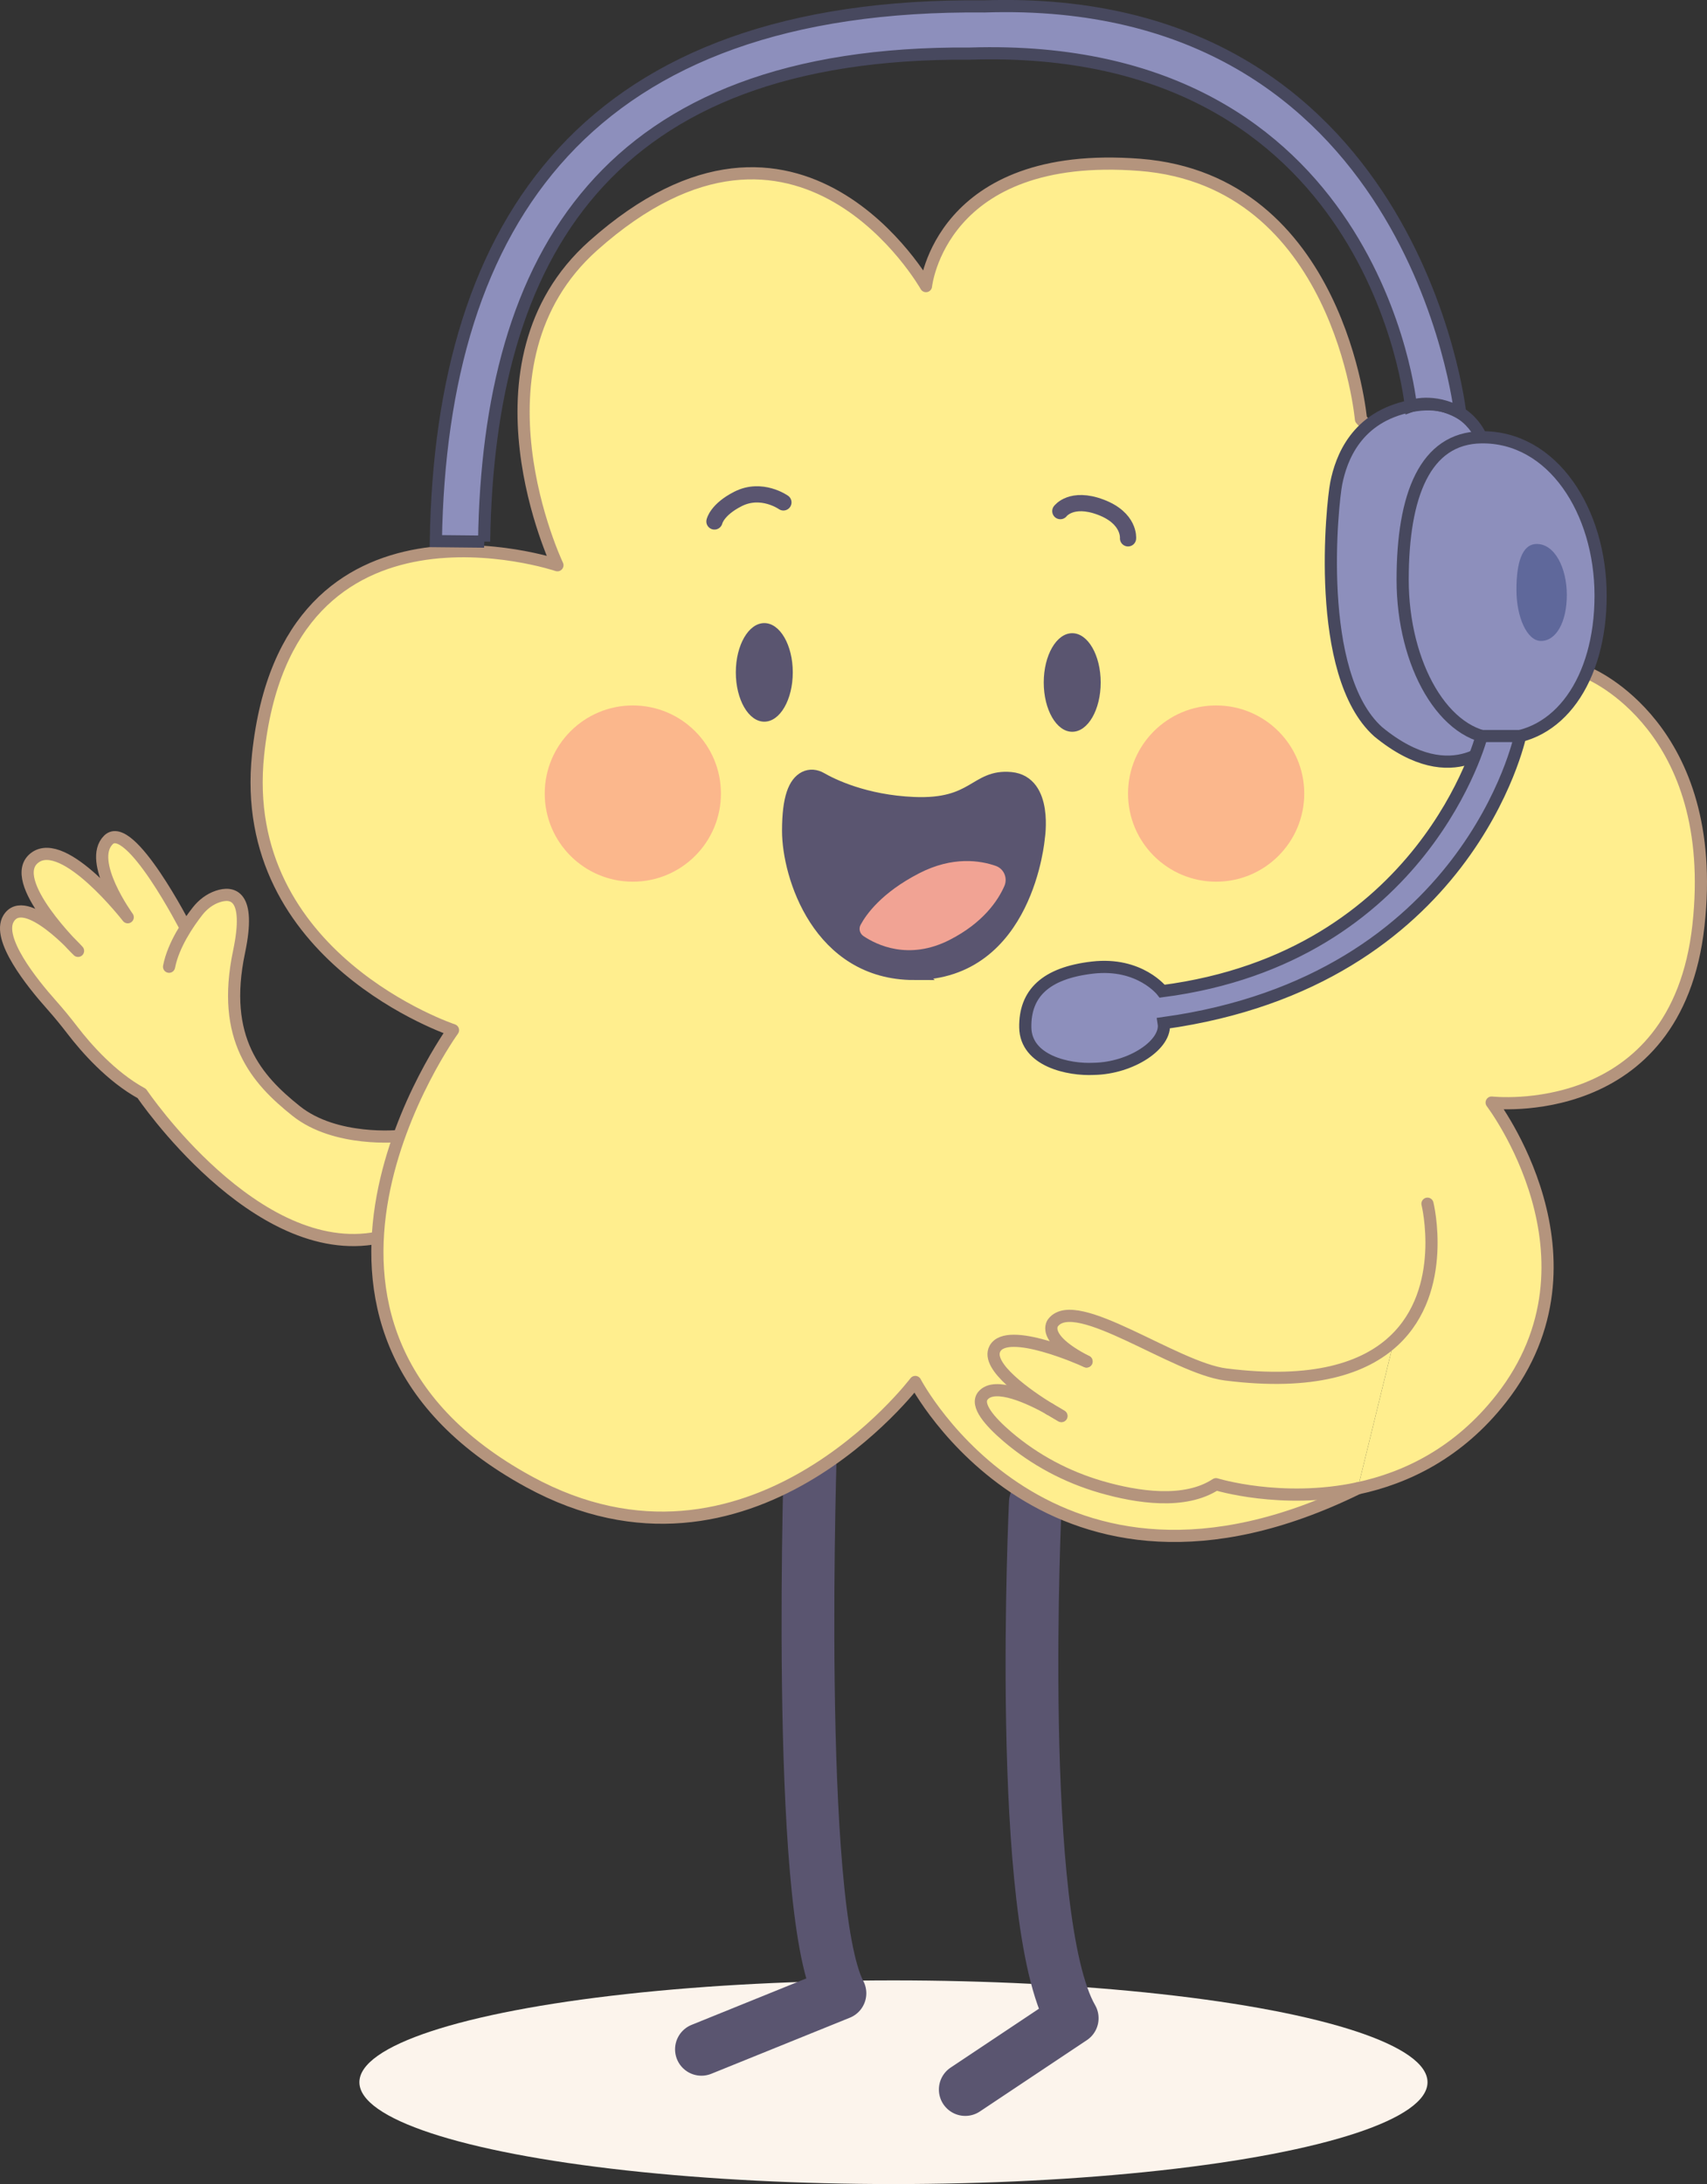 <?xml version="1.0" encoding="UTF-8"?>
<svg id="Capa_2" data-name="Capa 2" xmlns="http://www.w3.org/2000/svg" viewBox="0 0 420.82 538.33">
  <rect x="0" y="0" width="420.82" height="538.33" fill="#333333" stroke="none"/>
  <defs>
    <style>
      .cls-1 {
        fill: #fbb78c;
      }

      .cls-2 {
        fill: #8d8fbc;
        stroke: #47485e;
      }

      .cls-2, .cls-3, .cls-4 {
        stroke-miterlimit: 10;
      }

      .cls-2, .cls-5, .cls-6 {
        stroke-width: 3px;
      }

      .cls-7 {
        fill: #fcf4ec;
      }

      .cls-8, .cls-4 {
        fill: #5a5570;
      }

      .cls-9 {
        stroke-width: 13px;
      }

      .cls-9, .cls-3, .cls-5, .cls-4, .cls-6 {
        stroke-linecap: round;
      }

      .cls-9, .cls-3, .cls-4 {
        stroke: #5a5570;
      }

      .cls-9, .cls-3, .cls-6 {
        fill: none;
      }

      .cls-9, .cls-5, .cls-6 {
        stroke-linejoin: round;
      }

      .cls-3, .cls-4 {
        stroke-width: 4px;
      }

      .cls-10 {
        fill: #5f689b;
      }

      .cls-5, .cls-11 {
        fill: #ffee8e;
      }

      .cls-5, .cls-6 {
        stroke: #b4947d;
      }

      .cls-12 {
        fill: #f1a394;
      }
    </style>
  </defs>
  <g id="Capa_1-2" data-name="Capa 1">
    <g>
      <ellipse class="cls-7" cx="220.26" cy="513.23" rx="131.66" ry="25.1"/>
      <path class="cls-9" d="M255.24,370.3s-4.91,102.93,9.09,127.15l-26.37,17.58"/>
      <path class="cls-9" d="M199.88,354.48s-4.02,115.67,7.19,136.82l-34.15,13.82"/>
      <path class="cls-5" d="M45.8,228.72s-13.81-26.96-19.08-21.69,4.77,19.05,4.77,19.05c0,0-15.65-20.19-22.94-14.65-7.28,5.54,10.69,22.94,10.69,22.94,0,0-13.07-14.66-17.13-7.97-3,4.94,5.77,15.87,10.57,21.25,1.84,2.07,3.59,4.21,5.27,6.4,3.21,4.17,9.43,11.33,17.01,15.48,0,0,28.03,41.5,58.17,35.53l5.28-25.06s-15.65,1.62-25.41-6.17c-9.76-7.79-18.59-17.73-14.06-39.25,2.97-14.12-1.7-14.81-5.27-13.61-1.98.67-3.68,1.98-4.97,3.63-2.17,2.77-5.97,8.24-7.02,13.68"/>
      <ellipse class="cls-11" cx="346.14" cy="310.04" rx="13.83" ry="21.73"/>
      <g>
        <g>
          <path class="cls-11" d="M63.63,185.95c-5.28,50.23,48.05,67.96,48.05,67.96,0,0-52.52,72.46,18.74,111.33,54.26,29.6,95.22-24.61,95.22-24.61,0,0,33.14,63.5,109.09,26.21-18.76,4-34.95-1.01-34.95-1.01-7.67,5.04-19.39,3.26-28.32.68-8.5-2.46-16.41-6.67-23.13-12.42-4.32-3.7-7.91-7.81-5.99-10.1,2.94-3.5,11.76.71,16.4,3.3-5.32-3.29-15.8-10.5-13.47-14.86,3.03-5.65,21.69,2.74,22.57,3.14-11.65-5.97-8.18-9.62-8.18-9.62,5.65-7.07,29.96,11.25,42.51,12.83,21.65,2.73,34.25-1.57,41.47-8.33l8.27-33.76s5.22,21.16-8.27,33.76l-8.91,36.39c11.91-2.54,24.85-8.71,35.35-22.11,27.03-34.49-2.35-72.97-2.35-72.97,0,0,45.58,5.23,50.98-43.63,5.4-48.86-26.95-62.11-26.95-62.11l-56.25-62.69s-5.22-58.84-54.5-62.7c-49.27-3.85-52.73,29.89-52.73,29.89,0,0-31.18-55.27-82.03-9.97-32.55,29-8.83,78.77-8.83,78.77,0,0-66.53-22.37-73.79,46.63Z"/>
          <path class="cls-11" d="M258.74,347.29c-4.64-2.59-13.46-6.8-16.4-3.3-1.92,2.29,1.67,6.4,5.99,10.1,6.72,5.75,14.63,9.96,23.13,12.42,8.93,2.58,20.65,4.36,28.32-.68,0,0,16.19,5.01,34.95,1.01l8.91-36.39c-7.22,6.76-19.82,11.06-41.47,8.33-12.55-1.58-36.86-19.9-42.51-12.83,0,0-3.47,3.65,8.18,9.62-.88-.4-19.54-8.79-22.57-3.14-2.33,4.36,8.15,11.57,13.47,14.86ZM261.63,349c-.24-.13-1.33-.75-2.86-1.69,1.54.86,2.62,1.54,2.86,1.69Z"/>
          <path class="cls-11" d="M261.63,349c-.24-.15-1.32-.83-2.86-1.69,1.53.94,2.62,1.56,2.86,1.69Z"/>
        </g>
        <g>
          <path class="cls-6" d="M334.73,366.84c11.91-2.54,24.85-8.71,35.35-22.11,27.03-34.49-2.35-72.97-2.35-72.97,0,0,45.58,5.23,50.98-43.63,5.4-48.86-26.95-62.11-26.95-62.11l-56.25-62.69s-5.22-58.84-54.5-62.7c-49.27-3.85-52.73,29.89-52.73,29.89,0,0-31.18-55.27-82.03-9.97-32.55,29-8.83,78.77-8.83,78.77,0,0-66.53-22.37-73.79,46.63-5.28,50.23,48.05,67.96,48.05,67.96,0,0-52.52,72.46,18.74,111.33,54.26,29.6,95.22-24.61,95.22-24.61,0,0,33.14,63.5,109.09,26.21Z"/>
          <path class="cls-6" d="M258.74,347.29c-4.64-2.59-13.46-6.8-16.4-3.3-1.92,2.29,1.67,6.4,5.99,10.1,6.72,5.75,14.63,9.96,23.13,12.42,8.93,2.58,20.65,4.36,28.32-.68,0,0,16.19,5.01,34.95,1.01"/>
          <path class="cls-6" d="M261.68,349.03s0-.01-.03-.02c0,0-.01,0-.02-.01-.24-.15-1.32-.83-2.86-1.69"/>
          <path class="cls-6" d="M258.77,347.31c1.53.94,2.62,1.56,2.86,1.69"/>
          <path class="cls-6" d="M258.77,347.31s-.02-.02-.03-.02"/>
          <path class="cls-6" d="M267.87,335.58s-.01,0-.03-.01c-.88-.4-19.54-8.79-22.57-3.14-2.33,4.36,8.15,11.57,13.47,14.86"/>
          <path class="cls-6" d="M351.91,296.69s5.22,21.16-8.27,33.76c-7.22,6.76-19.82,11.06-41.47,8.33-12.55-1.58-36.86-19.9-42.51-12.83,0,0-3.47,3.65,8.18,9.62"/>
        </g>
      </g>
      <circle class="cls-1" cx="299.81" cy="195.6" r="21.72"/>
      <circle class="cls-1" cx="156.01" cy="195.6" r="21.72"/>
      <ellipse class="cls-8" cx="264.33" cy="168.22" rx="7.02" ry="12.15"/>
      <ellipse class="cls-8" cx="188.42" cy="165.73" rx="7.02" ry="12.15"/>
      <path class="cls-3" d="M278.09,132.69s.49-4.96-6.74-7.68-9.95.97-9.95.97"/>
      <path class="cls-3" d="M193.13,123.83s-5.34-3.79-11.14-.88c-5.27,2.65-5.86,5.58-5.86,5.58"/>
      <path class="cls-4" d="M225.38,239.56c-23.2,0-30.59-23.85-30.59-34.77,0-8.19,1.57-11.57,3.8-12.72,1.11-.57,2.45-.43,3.53.19,2.84,1.64,10.96,5.65,23.13,6.18,15.34.66,15.34-6.95,23.92-6.15s6.42,14.16,6.42,14.16c0,0-2.7,33.1-30.22,33.1Z"/>
      <path class="cls-12" d="M247.6,218.4c.86-1.96-.09-4.26-2.11-4.97-3.78-1.33-10.61-2.46-18.92,1.83-9.19,4.74-12.99,10.06-14.41,12.69-.52.96-.21,2.16.7,2.77,3.14,2.12,11.12,6.13,21.28.93,8.29-4.24,11.92-9.74,13.46-13.25Z"/>
      <path class="cls-2" d="M369.28,182.04s-10.57,13.87-29.52-1.67c-15.82-14.19-11.3-56.46-10.34-61.25,1.21-6.09,4.91-16.38,18.38-19.03,13.47-2.65,17.32,7.69,17.32,7.69l4.16,74.26Z"/>
      <path class="cls-2" d="M119.35,133.5c1.03-70.35,30.09-120.94,119.84-120.29,100.11-3.15,108.62,86.88,108.62,86.88,0,0,5.44-2.05,12.16,1.71,0,0-11.28-103.77-117.33-100.22C145.08.64,108.71,54.21,107.45,133.38l11.91.12Z"/>
      <path class="cls-2" d="M394.59,146.81c0,20.87-10.45,35.45-25.3,35.23-13.27-.19-23.5-18.27-23.5-39.14,0-20.87,5.54-34.89,19.34-35.11,17.58-.29,29.46,18.15,29.46,39.02Z"/>
      <path class="cls-10" d="M386.26,146.64c0,6.72-2.66,11.41-6.44,11.34-3.38-.06-5.98-5.88-5.98-12.6s1.41-11.23,4.92-11.3c4.47-.09,7.5,5.84,7.5,12.56Z"/>
      <path class="cls-2" d="M365.26,181.42s-14.06,54.5-78.74,62.89c0,0-5.49-7.16-17.17-5.82-11.68,1.34-16.72,6.45-16.59,14.75s10.71,10.53,16.9,10.21c9.22-.15,18.08-6.04,17.22-11.28,75.18-10.43,87.87-70.75,87.87-70.75h-9.48Z"/>
    </g>
  </g>
</svg>